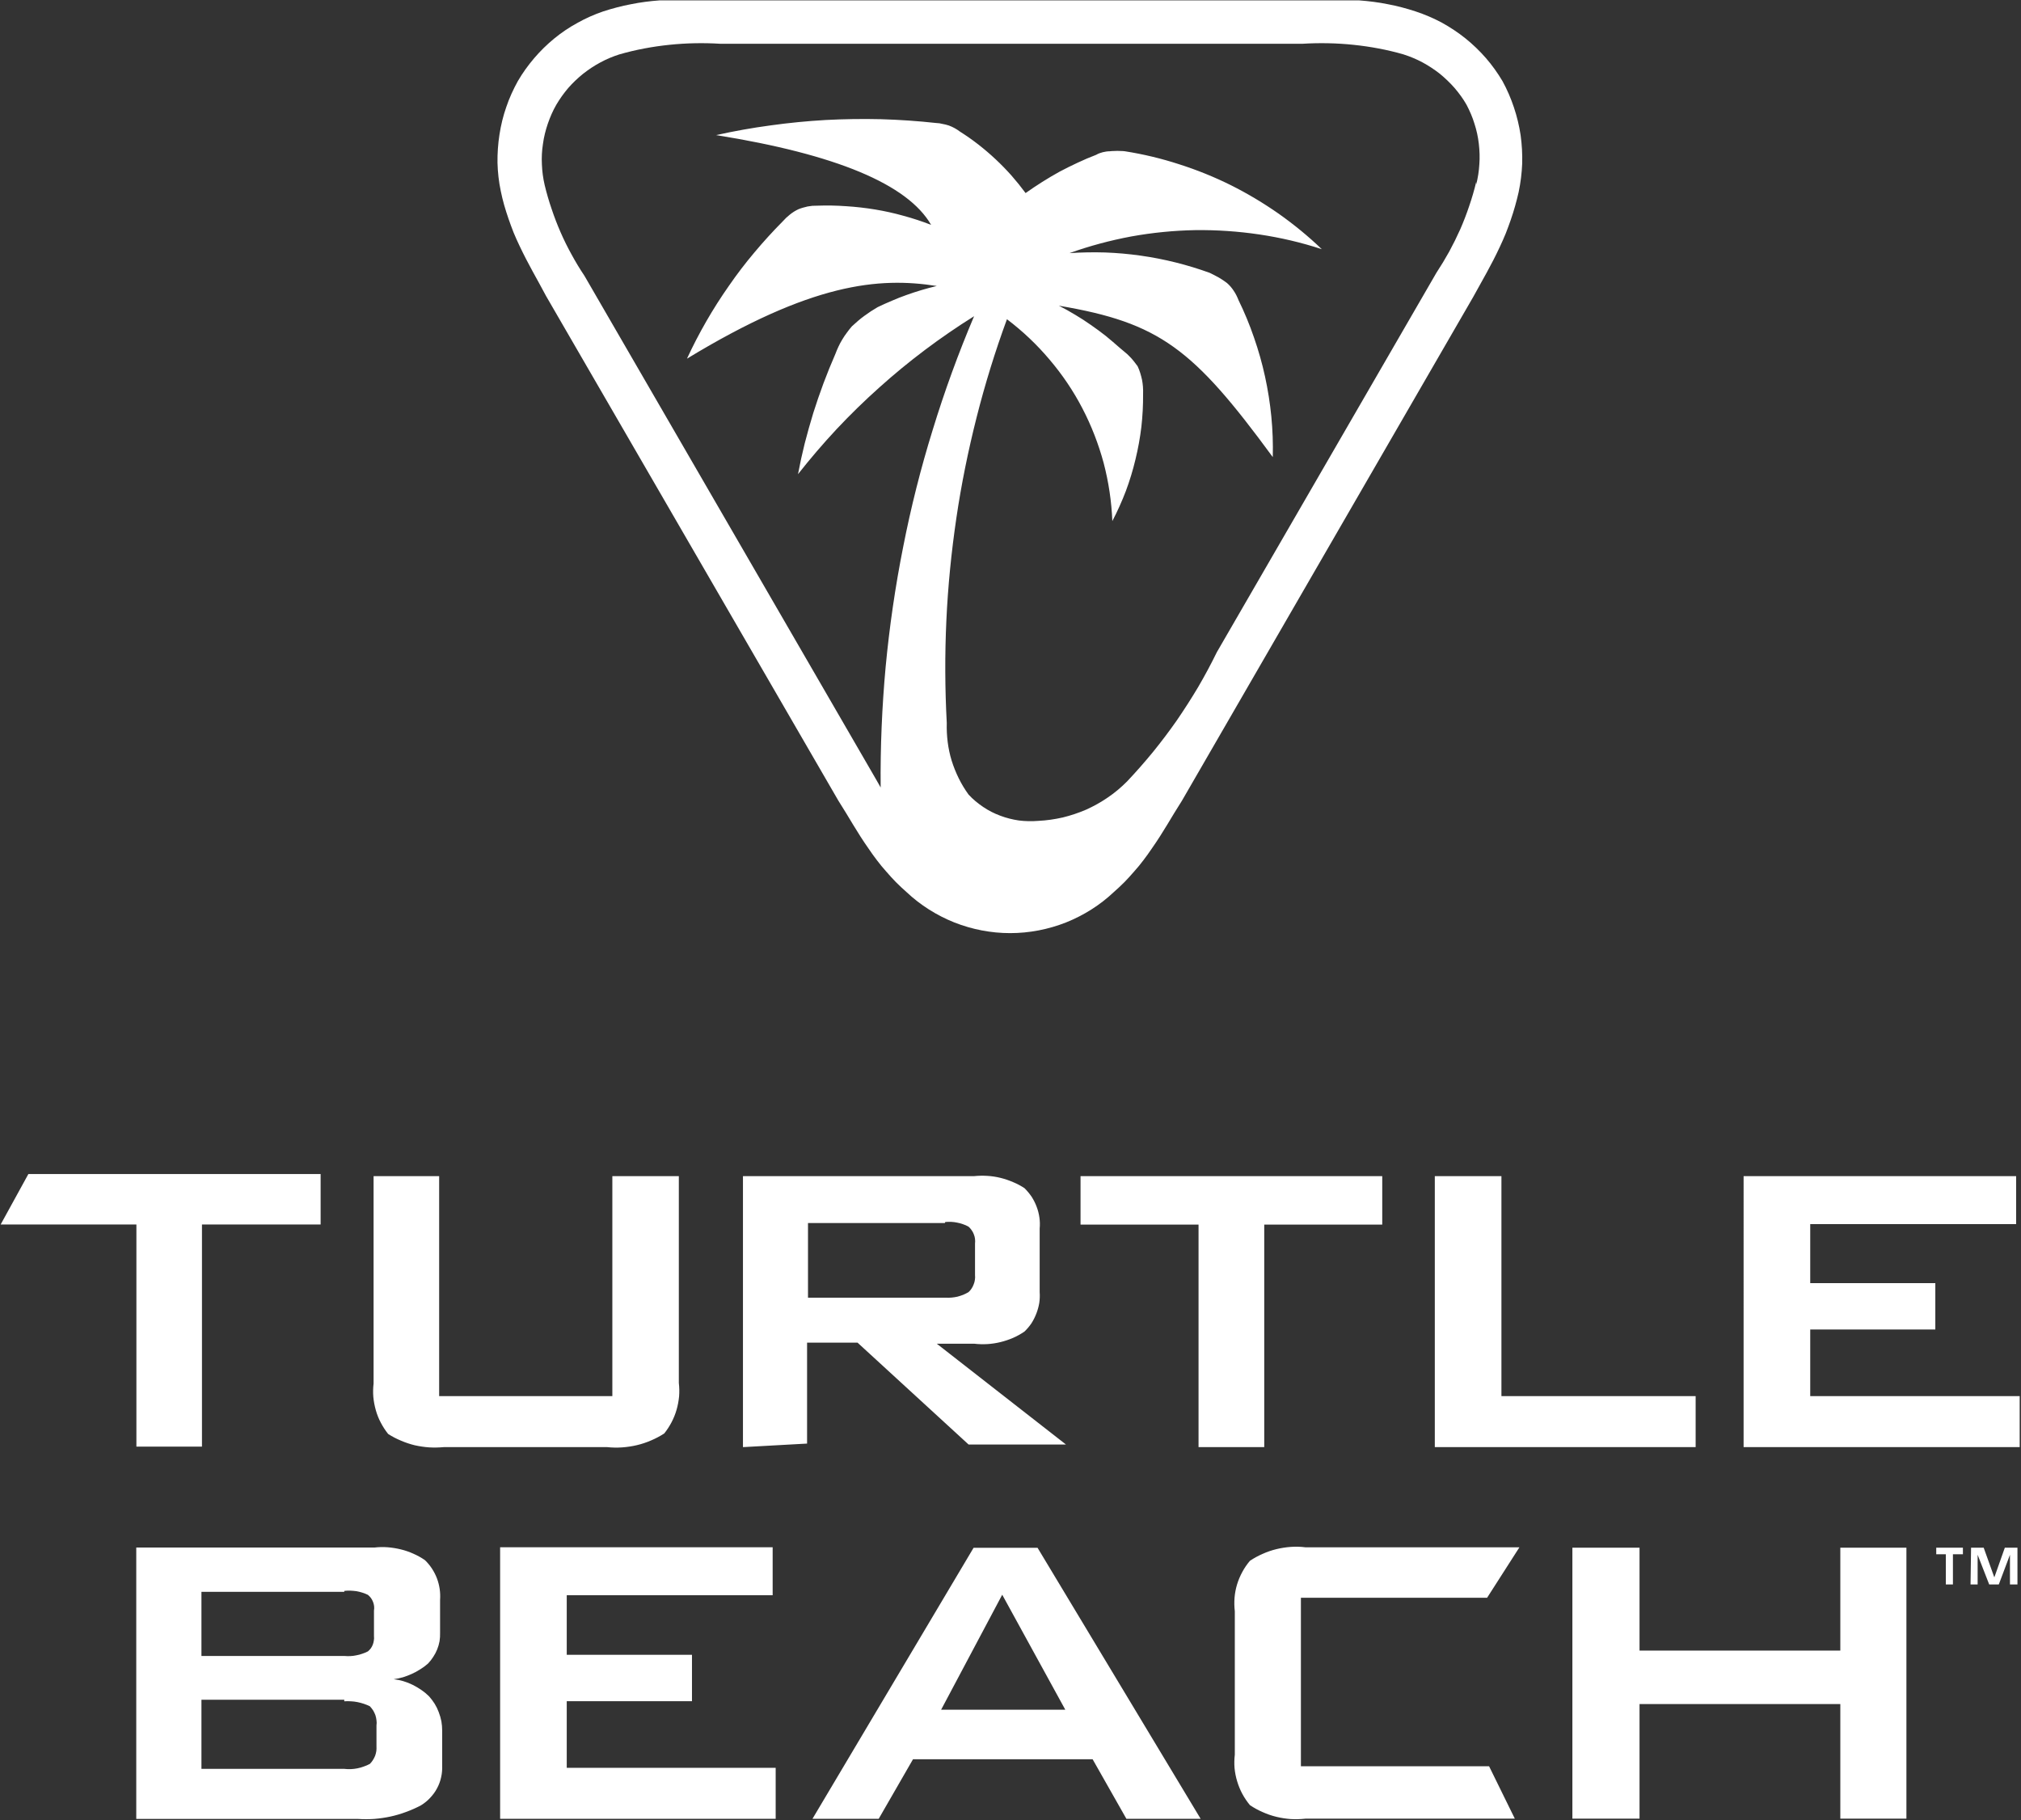<svg version="1.2" xmlns="http://www.w3.org/2000/svg" viewBox="0 0 1538 1385" width="1538" height="1385">
	<rect x="0" y="0" width="1538" height="1385" fill="#333333" stroke="none"/>
	<title>footer-logo-new-svg</title>
	<style>
		.s0 { fill: #ffffff } 
	</style>
	<path id="Layer" fill-rule="evenodd" class="s0" d="m1152.1 81.7c2.3 6.8 4 13.9 5.1 21.1 1 7.2 1.4 14.5 1.2 21.8-0.3 7.2-1.2 14.5-2.7 21.6q-1.2 5.3-2.7 10.6-1.5 5.3-3.3 10.5-1.8 5.2-3.8 10.3-2.1 5.1-4.4 10c-7 15-13.1 25-20.4 38.4l-221.6 383.2c-8.4 13.1-13.8 23.4-23 36.5q-3.1 4.6-6.4 8.9-3.3 4.4-7 8.5-3.6 4.2-7.4 8.1-3.9 3.9-8 7.5c-10.6 10-23 17.8-36.5 23.2-13.5 5.3-27.9 8.1-42.5 8.1-14.5 0-28.9-2.8-42.4-8.1-13.5-5.4-25.9-13.2-36.5-23.2q-4.1-3.6-8-7.5-3.8-3.9-7.4-8.1-3.7-4.1-7-8.5-3.3-4.3-6.4-8.9c-9.2-13.1-14.6-23.4-23-36.5l-222.4-383.9c-7.3-13.8-13.4-23.8-20.3-38.4q-2.4-5-4.5-10.1-2-5.1-3.8-10.3-1.8-5.2-3.3-10.4-1.5-5.3-2.6-10.7c-1.5-7.1-2.3-14.2-2.5-21.5-0.1-7.2 0.4-14.4 1.5-21.5 1.1-7.1 2.8-14.2 5.2-21 2.3-6.8 5.3-13.4 8.8-19.7 3.6-6.2 7.8-12 12.4-17.4 4.6-5.4 9.7-10.4 15.3-15 5.5-4.5 11.4-8.5 17.7-11.9 6.2-3.5 12.8-6.4 19.5-8.7q5.2-1.7 10.6-3.1 5.3-1.4 10.7-2.4 5.4-1.1 10.8-1.8 5.4-0.7 10.9-1.1c16.2 0 473.9 0 489.3 0 15.4 0 26.9 0 43 0q5.5 0.4 10.9 1.1 5.5 0.7 10.9 1.8 5.4 1 10.7 2.4 5.3 1.4 10.5 3.1c6.9 2.3 13.5 5.1 19.9 8.5 6.3 3.5 12.4 7.5 18 12 5.6 4.5 10.8 9.5 15.6 15 4.7 5.4 8.9 11.3 12.6 17.5 3.5 6.4 6.4 13.1 8.7 20zm-28.7 58.7c1.3-5 2.1-10.2 2.4-15.4 0.4-5.2 0.2-10.4-0.4-15.6-0.6-5.2-1.7-10.3-3.3-15.2-1.5-5-3.6-9.8-6-14.4-2.6-4.6-5.7-8.8-9.1-12.8-3.5-4-7.3-7.6-11.3-10.9-4.1-3.2-8.5-6.1-13.1-8.6-4.7-2.5-9.5-4.5-14.5-6.1q-9.3-2.7-18.9-4.5-9.5-1.8-19.2-2.8-9.6-1-19.3-1.2-9.7-0.2-19.4 0.4h-443.2q-9.7-0.6-19.4-0.4-9.7 0.2-19.3 1.2-9.7 1-19.2 2.8-9.5 1.8-18.9 4.5c-5 1.6-9.8 3.6-14.4 6.1-4.7 2.5-9 5.4-13.1 8.6-4.1 3.3-7.9 6.9-11.4 10.9-3.4 4-6.4 8.2-9.1 12.8-2.6 4.5-4.7 9.4-6.4 14.3-1.7 5-3 10.1-3.7 15.4-0.8 5.2-1.1 10.4-0.8 15.7 0.2 5.2 0.9 10.5 2.1 15.6q2.2 9.2 5.3 18.2 3 9 6.8 17.7 3.8 8.7 8.4 17 4.5 8.3 9.8 16.2l222.4 384 3 5.3c-0.3-30.6 1-61.3 3.8-91.9 2.9-30.5 7.3-60.9 13.3-91 5.9-30.1 13.4-59.9 22.5-89.2 9-29.4 19.5-58.2 31.5-86.5q-19.2 12-37.3 25.6-18.1 13.6-34.9 28.7-16.9 15.1-32.4 31.6-15.4 16.5-29.4 34.3 2.2-11.8 5.1-23.4 3-11.6 6.5-23.1 3.6-11.4 7.8-22.7 4.2-11.2 9-22.2 1.1-2.9 2.4-5.7 1.3-2.8 2.9-5.4 1.6-2.7 3.5-5.2 1.8-2.5 3.8-4.8 2.3-2.1 4.6-4.1 2.3-2 4.8-3.8 2.5-1.8 5-3.5 2.6-1.7 5.2-3.2 5.4-2.6 10.9-4.9 5.5-2.4 11.2-4.4 5.6-2 11.3-3.7 5.7-1.7 11.6-3.1c-44.2-6.9-95.3-2.3-190.1 55.3q6.7-14.5 14.7-28.4 8-13.9 17.2-27 9.1-13.2 19.4-25.4 10.3-12.3 21.6-23.7 1.3-1.4 2.6-2.7 1.4-1.3 2.9-2.5 1.5-1.2 3.1-2.2 1.6-1 3.3-1.8 1.7-0.7 3.5-1.2 1.7-0.5 3.5-0.9 1.8-0.3 3.6-0.5 1.8-0.1 3.7-0.1 11-0.4 22.1 0.4 11.1 0.7 22 2.5 10.9 1.8 21.6 4.8 10.7 2.9 21 6.9-26.8-46.4-163.6-68.3 20.6-4.6 41.5-7.4 20.9-2.9 41.9-4.1 21-1.1 42.1-0.6 21 0.6 42 2.9 1.2 0.1 2.4 0.2 1.2 0.2 2.4 0.5 1.2 0.2 2.4 0.5 1.2 0.3 2.4 0.7 1.1 0.4 2.2 0.9 1.1 0.5 2.2 1.1 1 0.6 2 1.2 1.1 0.7 2 1.4 7.3 4.6 14.1 9.9 6.8 5.3 13.1 11.2 6.3 5.9 12 12.3 5.7 6.5 10.8 13.4 6.2-4.4 12.7-8.5 6.5-4.1 13.2-7.8 6.8-3.6 13.7-6.8 7-3.3 14.1-6 1.2-0.7 2.5-1.2 1.2-0.4 2.6-0.8 1.3-0.3 2.6-0.5 1.3-0.2 2.7-0.2 1.4-0.2 2.9-0.2 1.4-0.1 2.9-0.1 1.4 0 2.8 0.1 1.5 0 2.9 0.2c14 2.2 27.8 5.5 41.3 9.9 13.5 4.3 26.6 9.6 39.3 15.9 12.6 6.3 24.8 13.6 36.4 21.7 11.6 8.2 22.6 17.2 32.8 27-15.5-5.1-31.4-8.8-47.5-11.2-16.2-2.4-32.5-3.5-48.8-3.3-16.3 0.3-32.5 1.9-48.6 4.8-16 3-31.8 7.2-47.1 12.7q13.5-0.9 27.1-0.5 13.6 0.5 27 2.4 13.5 1.9 26.7 5.2 13.2 3.3 25.9 7.9 1.8 0.8 3.4 1.7 1.7 0.8 3.4 1.8 1.6 1 3.2 2 1.6 1.1 3.1 2.2 1.5 1.3 2.8 2.8 1.3 1.5 2.4 3.2 1.1 1.6 2 3.4 0.9 1.8 1.6 3.6 6.8 13.9 11.8 28.5 5.1 14.6 8.4 29.7 3.3 15.1 4.8 30.4 1.5 15.4 1.1 30.9c-60.6-82.6-86-102.2-162.8-115.2q6.3 3.2 12.4 6.9 6.1 3.6 11.9 7.7 5.8 4 11.4 8.4 5.5 4.5 10.8 9.2 1.9 1.5 3.7 3.1 1.9 1.5 3.6 3.3 1.7 1.7 3.2 3.6 1.5 1.9 2.9 3.8 1.2 2.5 2 5.1 0.8 2.6 1.4 5.3 0.5 2.6 0.7 5.3 0.2 2.7 0.1 5.5 0.1 12.5-1.3 25-1.5 12.5-4.5 24.8-2.9 12.2-7.3 24-4.5 11.8-10.3 22.9c-0.6-14.9-2.8-29.7-6.6-44.2-3.9-14.4-9.3-28.4-16.2-41.6-6.9-13.3-15.3-25.7-25-37.1-9.6-11.4-20.5-21.7-32.4-30.7-9 24.5-16.7 49.4-23.1 74.7-6.4 25.3-11.6 50.8-15.4 76.6-3.8 25.8-6.4 51.7-7.6 77.8-1.2 26-1.1 52.1 0.3 78.1q-0.2 7.3 0.7 14.5 0.9 7.2 3 14.1 2.2 7 5.4 13.5 3.2 6.5 7.5 12.4c3.3 3.6 7.1 6.7 11.1 9.4 4.1 2.8 8.5 5 13.1 6.7 4.5 1.7 9.3 2.9 14.1 3.6 4.9 0.6 9.8 0.7 14.7 0.3 6.3-0.3 12.5-1.2 18.7-2.6 6.1-1.5 12.1-3.5 17.9-6 5.7-2.6 11.3-5.7 16.5-9.3 5.2-3.5 10-7.6 14.5-12.1q10.3-10.9 19.8-22.5 9.5-11.7 18.1-24 8.5-12.4 16.2-25.3 7.6-13 14.2-26.5l167.1-288.7q5.2-7.9 9.8-16.2 4.5-8.3 8.4-17 3.8-8.7 6.8-17.7 3.1-9 5.3-18.2z"/>
	<path id="Layer" fill-rule="evenodd" class="s0" d="m103.8 1100.7v-169h-103.3l21.1-38.4h222.4v38.4h-90.3v169zm230.4-205.8v167.4h131.8v-167.4h50.6v157.4q0.6 5.1 0.2 10.2-0.5 5.2-1.9 10.1-1.4 4.9-3.8 9.5-2.4 4.6-5.6 8.6-4.8 3.1-10 5.3-5.3 2.3-10.8 3.6-5.5 1.3-11.2 1.7-5.7 0.4-11.4-0.2h-124.4q-5.5 0.5-11.1 0.2-5.5-0.4-10.9-1.6-5.4-1.3-10.5-3.5-5.1-2.1-9.8-5.1-3.2-4-5.6-8.6-2.4-4.5-3.8-9.5-1.4-4.9-1.9-10.1-0.4-5.1 0.2-10.2v-157.8zm231.2 206.2v-206.2h175.9q5-0.5 10-0.2 5.1 0.3 10 1.5 4.9 1.2 9.5 3.2 4.7 1.9 8.9 4.7 3 3 5.4 6.5 2.3 3.6 3.8 7.6 1.5 3.9 2.1 8.2 0.6 4.2 0.2 8.4v48.4q0.3 4.1-0.3 8.2-0.7 4.1-2.2 8-1.5 3.9-3.7 7.4-2.3 3.4-5.3 6.3-4.2 2.9-8.8 4.9-4.7 2-9.6 3.2-4.9 1.2-9.9 1.5-5.1 0.3-10.1-0.3h-28.4l98.3 76.7h-74.1l-84.5-77.5h-38.4v76.8zm153.6-170.5h-104.1v56.8h104.9q2.2 0.1 4.5-0.1 2.2-0.2 4.4-0.7 2.2-0.6 4.3-1.4 2.1-0.9 4-2 1.4-1.2 2.4-2.8 1-1.5 1.6-3.2 0.7-1.7 0.9-3.4 0.3-1.8 0.1-3.7v-23.8q0.2-1.8 0-3.6-0.2-1.8-0.9-3.5-0.6-1.7-1.7-3.2-1-1.5-2.4-2.7-2-1.1-4.1-1.8-2.2-0.8-4.4-1.2-2.3-0.5-4.6-0.6-2.3-0.1-4.5 0.1zm243.1 170.5h-50v-169.3h-89.8v-36.9h229.6v36.9h-89.8zm129.8-206.2h50.7v167.4h147.8v38.8h-198.5zm235 0h207.4v36.5h-156.7v44.9h95.2v35.3h-95.2v50.7h159.4v38.8h-210.1zm-1223.2 489.1v-206.5h181.3q5-0.6 10.1-0.2 5 0.4 9.9 1.6 5 1.2 9.6 3.3 4.6 2 8.8 4.9 3 2.9 5.3 6.4 2.3 3.5 3.8 7.4 1.5 4 2.1 8.1 0.6 4.2 0.3 8.4v24.9q0.1 3.3-0.4 6.5-0.6 3.2-1.8 6.2-1.2 3-3 5.7-1.7 2.7-4 5.1-2.7 2.4-5.8 4.3-3.1 2-6.4 3.5-3.3 1.5-6.8 2.6-3.5 1-7.1 1.5 3.8 0.4 7.4 1.5 3.7 1.1 7.1 2.8 3.4 1.7 6.6 3.9 3.1 2.1 5.8 4.8 2.4 2.7 4.3 5.7 1.9 3.1 3.1 6.4 1.3 3.4 2 6.9 0.6 3.5 0.6 7.1v26.5c0.1 3-0.1 6-0.8 9-0.6 2.9-1.7 5.8-3.1 8.4-1.4 2.7-3.2 5.1-5.3 7.3-2 2.2-4.4 4.1-7 5.7q-5.5 2.9-11.3 5-5.9 2.2-11.9 3.5-6.1 1.3-12.3 1.8-6.3 0.4-12.5 0zm158.3-172.8h-108.7v48.8h108.7q2.3 0.2 4.6 0.1 2.3-0.1 4.6-0.6 2.3-0.4 4.5-1.2 2.2-0.7 4.3-1.8 1.2-1 2.2-2.3 0.9-1.3 1.5-2.8 0.6-1.6 0.8-3.2 0.3-1.6 0.1-3.2v-19.6q0.3-1.6 0.1-3.3-0.2-1.7-0.8-3.2-0.6-1.6-1.6-3-1-1.3-2.3-2.4-2.1-1-4.3-1.7-2.2-0.7-4.5-1.1-2.3-0.3-4.6-0.4-2.3-0.1-4.6 0.2zm0 82.1h-108.7v52.6h108.7q2.5 0.3 5 0.2 2.5-0.1 5-0.6 2.5-0.5 4.9-1.4 2.4-0.8 4.6-2 1.3-1.3 2.3-2.9 1-1.6 1.7-3.3 0.6-1.7 0.9-3.6 0.2-1.8 0.1-3.6v-15.8q0.3-2 0-4-0.2-1.9-0.8-3.8-0.7-1.9-1.7-3.6-1.1-1.7-2.5-3.2-2.2-1.1-4.6-1.9-2.4-0.8-4.9-1.3-2.5-0.5-5-0.6-2.5-0.2-5 0zm118.6-116h207.4v36.5h-156.7v45.3h95.3v35.3h-95.3v50.7h159v38.8h-209.7zm237.7 206.6l122.6-206.2h48.7l124.1 206.2h-56.5l-25.7-45.3h-136.7l-26.1 45.3zm97.9-83h94.5l-48-87.5zm436.6 82.9h-159.4q-5.5 0.6-11.1 0.3-5.5-0.4-10.9-1.7-5.4-1.3-10.5-3.6-5.1-2.2-9.7-5.3-3.3-4-5.8-8.6-2.4-4.5-3.9-9.5-1.5-4.9-2-10.1-0.4-5.1 0.2-10.2v-109.1q-0.6-5.1-0.2-10.3 0.4-5.1 1.9-10.1 1.5-4.9 4-9.5 2.4-4.5 5.8-8.5 4.6-3.1 9.7-5.3 5.1-2.3 10.5-3.6 5.4-1.3 10.9-1.7 5.6-0.4 11.1 0.3h162.9l-24.6 38.4h-141.7v128.2h143.2zm247.7-87.2h-152.8v87.2h-51.1v-206.2h51.1v78.3h152.8v-78.3h50.3v206.2h-50.3zm93.3-114h-7.6v23h-5.4v-23h-7.3v-5h20.3zm6.2-5h9.6l8.1 22.6 8-22.6h9.6v28h-5.7v-22.6l-8.5 22.6h-7.3l-8.8-22.6v22.6h-5.4z"/>
</svg>